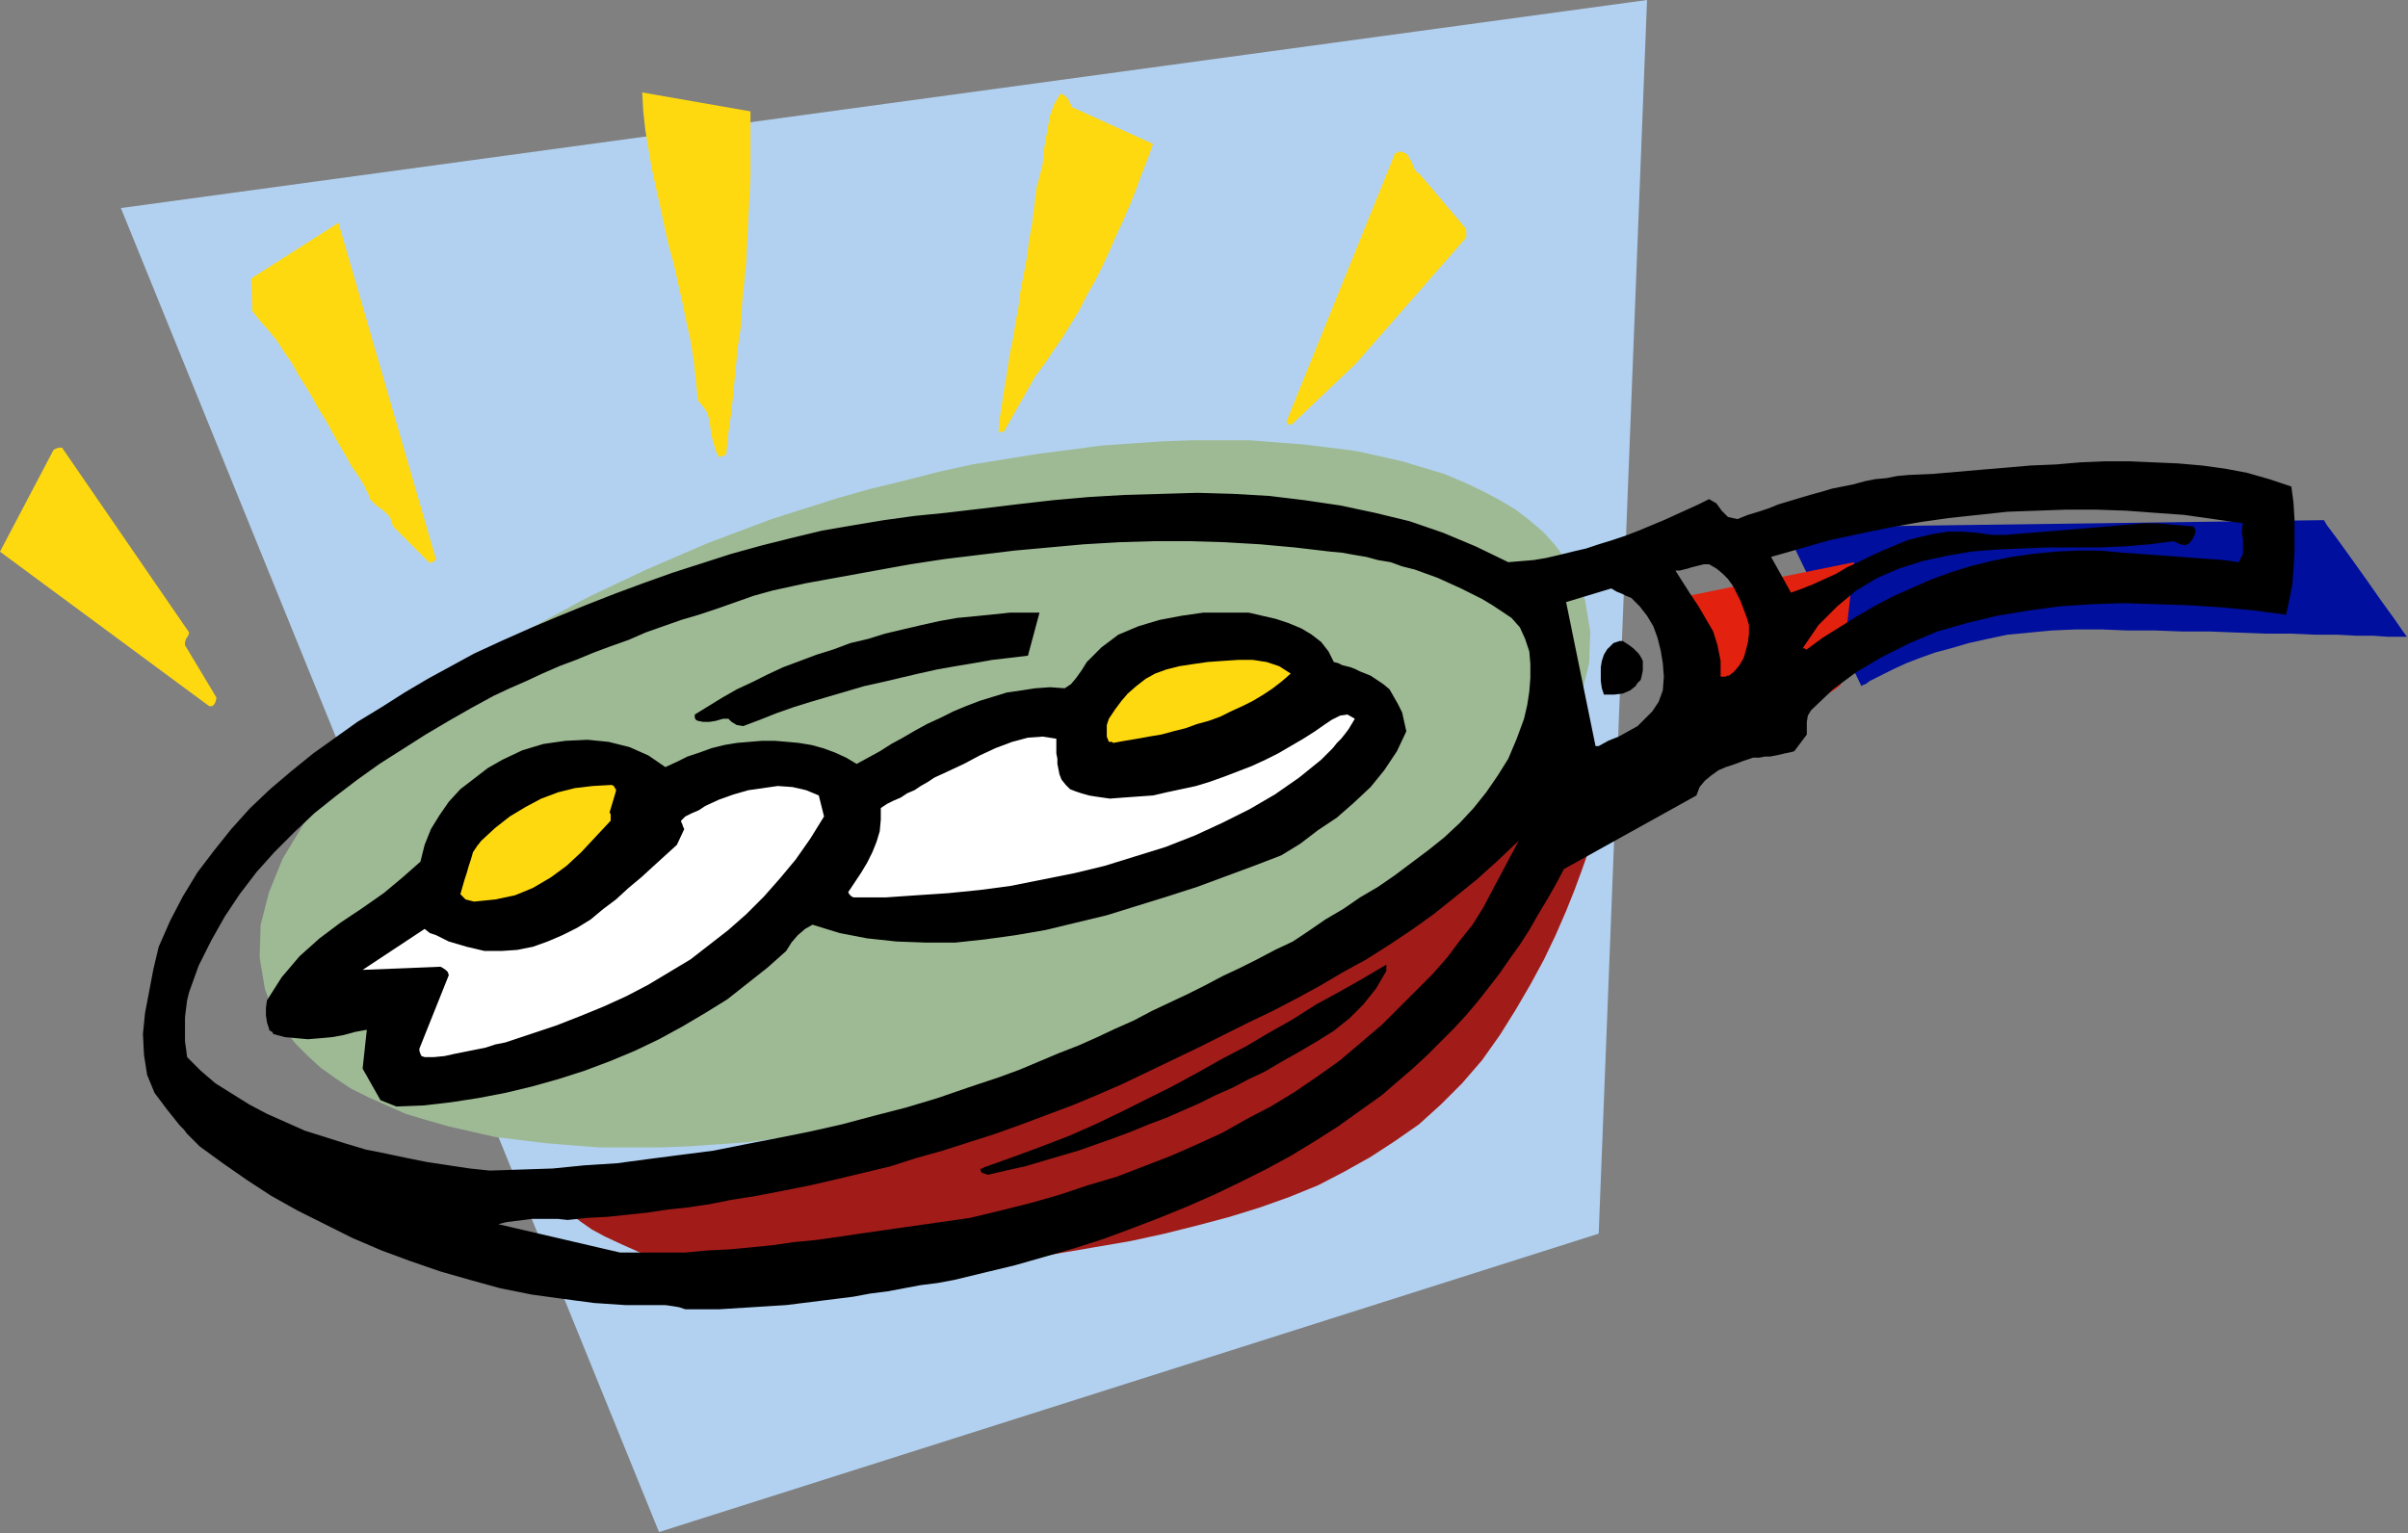 <?xml version="1.0" encoding="UTF-8" standalone="no"?>
<svg
   xmlns:dc="http://purl.org/dc/elements/1.1/"
   xmlns:cc="http://creativecommons.org/ns#"
   xmlns:rdf="http://www.w3.org/1999/02/22-rdf-syntax-ns#"
   xmlns:svg="http://www.w3.org/2000/svg"
   xmlns="http://www.w3.org/2000/svg"
   xmlns:sodipodi="http://sodipodi.sourceforge.net/DTD/sodipodi-0.dtd"
   xmlns:inkscape="http://www.inkscape.org/namespaces/inkscape"
   version="1.0"
   width="58.191mm"
   height="37.059mm"
   id="svg43"
   sodipodi:docname="FSA06978.WMF">
  <rect width="100%" height="100%" fill="#808080" stroke="none"/>
  <sodipodi:namedview
     pagecolor="#ffffff"
     bordercolor="#666666"
     borderopacity="1"
     objecttolerance="10"
     gridtolerance="10"
     guidetolerance="10"
     inkscape:pageopacity="0"
     inkscape:pageshadow="2"
     inkscape:window-width="640"
     inkscape:window-height="480"
     id="namedview45" />
  <defs
     id="defs3">
    <pattern
       id="WMFhbasepattern"
       patternUnits="userSpaceOnUse"
       width="6"
       height="6"
       x="0"
       y="0" />
  </defs>
  <path
     style="fill:#b2d1f0;fill-rule:evenodd;fill-opacity:1;stroke:none;"
     d="  M 60.192,139.968   L 11.04,19.008   L 150.432,0   L 146.016,112.704   L 60.192,139.968  z "
     id="path5" />
  <path
     style="fill:#9eba94;fill-rule:evenodd;fill-opacity:1;stroke:none;"
     d="  M 76.512,45.504   L 79.584,44.64   L 82.752,43.872   L 85.728,43.104   L 88.8,42.432   L 91.776,41.952   L 94.752,41.472   L 97.728,41.088   L 100.608,40.704   L 103.392,40.512   L 106.176,40.32   L 108.864,40.224   L 111.552,40.224   L 114.144,40.224   L 116.64,40.416   L 119.136,40.608   L 121.44,40.896   L 123.744,41.184   L 125.952,41.664   L 128.064,42.144   L 129.984,42.72   L 131.904,43.296   L 133.728,44.064   L 135.36,44.832   L 136.992,45.696   L 138.432,46.56   L 139.68,47.52   L 140.928,48.576   L 141.984,49.728   L 142.848,50.88   L 143.616,52.128   L 144.288,53.472   L 144.768,54.816   L 145.248,57.696   L 145.152,60.576   L 144.384,63.648   L 143.136,66.72   L 141.312,69.792   L 138.912,72.96   L 136.032,76.032   L 132.768,79.104   L 128.928,82.176   L 124.8,85.056   L 120.192,87.84   L 115.296,90.528   L 110.016,93.12   L 104.448,95.424   L 98.592,97.632   L 92.448,99.552   L 89.376,100.416   L 86.304,101.184   L 83.232,101.952   L 80.16,102.624   L 77.184,103.104   L 74.208,103.584   L 71.232,103.968   L 68.352,104.352   L 65.568,104.544   L 62.784,104.736   L 60.096,104.832   L 57.408,104.832   L 54.816,104.832   L 52.32,104.64   L 49.92,104.448   L 47.52,104.16   L 45.216,103.872   L 43.104,103.392   L 40.992,102.912   L 38.976,102.336   L 37.056,101.76   L 35.328,100.992   L 33.6,100.224   L 32.064,99.456   L 30.624,98.496   L 29.28,97.536   L 28.128,96.48   L 27.072,95.424   L 26.112,94.272   L 25.344,93.024   L 24.672,91.68   L 24.192,90.336   L 23.712,87.456   L 23.808,84.48   L 24.576,81.504   L 25.824,78.432   L 27.744,75.264   L 30.048,72.192   L 32.928,69.024   L 36.288,65.952   L 40.032,62.976   L 44.256,60   L 48.768,57.216   L 53.76,54.528   L 59.04,52.032   L 64.608,49.632   L 70.464,47.424   L 76.512,45.504  z "
     id="path7" />
  <path
     style="fill:#000f9e;fill-rule:evenodd;fill-opacity:1;stroke:none;"
     d="  M 163.008,48.192   L 170.016,62.688   L 170.112,62.592   L 170.4,62.496   L 170.784,62.208   L 171.36,61.92   L 172.128,61.536   L 173.088,61.056   L 174.144,60.576   L 175.392,60.096   L 176.736,59.616   L 178.176,59.232   L 179.808,58.752   L 181.536,58.368   L 183.36,57.984   L 185.376,57.792   L 187.392,57.6   L 189.6,57.504   L 191.904,57.504   L 194.304,57.6   L 196.8,57.6   L 199.392,57.696   L 201.888,57.696   L 204.384,57.792   L 206.88,57.888   L 209.184,57.888   L 211.392,57.984   L 213.408,57.984   L 215.232,58.08   L 216.768,58.08   L 218.112,58.176   L 219.072,58.176   L 219.648,58.176   L 219.84,58.176   L 219.552,57.792   L 218.688,56.544   L 217.44,54.816   L 216.096,52.896   L 214.656,50.88   L 213.408,49.152   L 212.544,48   L 212.256,47.52   L 163.008,48.192  z "
     id="path9" />
  <path
     style="fill:#e3210f;fill-rule:evenodd;fill-opacity:1;stroke:none;"
     d="  M 150.432,55.2   L 169.344,51.36   L 168.096,62.592   L 167.616,62.976   L 166.176,63.84   L 164.256,65.088   L 162.144,66.432   L 159.936,67.872   L 158.016,69.12   L 156.576,69.984   L 156.096,70.272   L 150.432,55.2  z "
     id="path11" />
  <path
     style="fill:#a11c18;fill-rule:evenodd;fill-opacity:1;stroke:none;"
     d="  M 51.36,110.304   L 51.456,110.4   L 51.744,110.688   L 52.32,111.072   L 53.088,111.648   L 54.048,112.32   L 55.296,112.992   L 56.736,113.664   L 58.464,114.432   L 60.384,115.104   L 62.592,115.776   L 65.088,116.256   L 67.776,116.736   L 70.848,116.928   L 74.112,117.024   L 77.76,116.928   L 81.6,116.544   L 85.536,116.064   L 89.376,115.584   L 93.024,115.104   L 96.576,114.528   L 99.936,113.952   L 103.296,113.376   L 106.368,112.704   L 109.44,111.936   L 112.32,111.168   L 115.104,110.304   L 117.792,109.344   L 120.384,108.288   L 122.784,107.04   L 125.184,105.696   L 127.392,104.256   L 129.6,102.72   L 131.616,100.896   L 133.536,98.976   L 135.36,96.864   L 136.992,94.56   L 138.432,92.256   L 139.776,89.952   L 141.024,87.648   L 142.08,85.44   L 143.04,83.232   L 143.808,81.312   L 144.48,79.488   L 145.056,77.856   L 145.44,76.608   L 145.728,75.648   L 145.92,74.976   L 146.016,74.784   L 137.76,75.456   L 137.568,75.648   L 137.088,76.032   L 136.224,76.8   L 135.168,77.664   L 133.824,78.816   L 132.192,80.16   L 130.464,81.504   L 128.544,83.04   L 126.528,84.576   L 124.416,86.208   L 122.208,87.84   L 119.904,89.376   L 117.696,90.816   L 115.488,92.16   L 113.376,93.408   L 111.264,94.464   L 108.864,95.52   L 105.6,96.576   L 101.76,97.824   L 97.344,99.072   L 92.64,100.416   L 87.552,101.664   L 82.464,103.008   L 77.28,104.256   L 72.288,105.504   L 67.488,106.656   L 63.072,107.616   L 59.232,108.576   L 55.968,109.248   L 53.472,109.824   L 51.936,110.208   L 51.36,110.304  z "
     id="path13" />
  <path
     style="fill:#000000;fill-rule:evenodd;fill-opacity:1;stroke:none;"
     d="  M 62.592,119.616   L 64.128,119.616   L 65.664,119.616   L 67.2,119.52   L 68.736,119.424   L 70.272,119.328   L 71.808,119.232   L 73.344,119.04   L 74.88,118.848   L 76.416,118.656   L 77.952,118.464   L 79.488,118.176   L 81.024,117.984   L 82.56,117.696   L 84.096,117.408   L 85.632,117.216   L 87.168,116.928   L 89.952,116.256   L 92.736,115.584   L 95.424,114.816   L 98.112,114.048   L 100.8,113.184   L 103.392,112.224   L 105.888,111.264   L 108.48,110.208   L 110.88,109.152   L 113.28,108   L 115.584,106.848   L 117.888,105.6   L 120.096,104.256   L 122.208,102.912   L 124.224,101.472   L 126.24,100.032   L 127.68,98.784   L 129.024,97.632   L 130.368,96.384   L 131.616,95.136   L 132.768,93.984   L 133.92,92.736   L 134.976,91.488   L 136.032,90.144   L 136.992,88.896   L 137.856,87.648   L 138.816,86.304   L 139.68,84.96   L 140.448,83.616   L 141.312,82.176   L 142.08,80.832   L 142.848,79.392   L 154.944,72.672   L 155.232,71.904   L 155.712,71.328   L 156.288,70.848   L 156.96,70.368   L 157.632,70.08   L 158.496,69.792   L 159.264,69.504   L 160.128,69.216   L 160.704,69.216   L 161.184,69.12   L 161.664,69.12   L 162.144,69.024   L 162.624,68.928   L 163.008,68.832   L 163.488,68.736   L 163.872,68.64   L 165.024,67.104   L 165.024,66.528   L 165.024,65.952   L 165.12,65.376   L 165.408,64.896   L 167.424,62.976   L 169.632,61.344   L 171.936,60   L 174.432,58.752   L 176.928,57.696   L 179.616,56.928   L 182.4,56.256   L 185.28,55.776   L 188.16,55.392   L 191.04,55.2   L 194.016,55.104   L 196.992,55.2   L 199.968,55.296   L 202.944,55.488   L 205.92,55.776   L 208.8,56.16   L 209.088,54.816   L 209.376,53.376   L 209.472,51.936   L 209.568,50.4   L 209.568,48.96   L 209.568,47.424   L 209.472,45.888   L 209.28,44.448   L 207.264,43.776   L 205.248,43.2   L 203.232,42.816   L 201.12,42.528   L 198.912,42.336   L 196.704,42.24   L 194.496,42.144   L 192.288,42.144   L 189.984,42.24   L 187.776,42.432   L 185.472,42.528   L 183.264,42.72   L 180.96,42.912   L 178.752,43.104   L 176.544,43.296   L 174.336,43.392   L 173.28,43.488   L 172.32,43.68   L 171.264,43.776   L 170.304,43.968   L 169.248,44.256   L 168.288,44.448   L 167.328,44.64   L 166.368,44.928   L 165.312,45.216   L 164.352,45.504   L 163.392,45.792   L 162.432,46.08   L 161.472,46.464   L 160.608,46.752   L 159.648,47.04   L 158.688,47.424   L 157.824,47.232   L 157.248,46.656   L 156.768,45.984   L 156.096,45.6   L 155.136,46.08   L 154.08,46.56   L 153.024,47.04   L 151.968,47.52   L 150.816,48   L 149.664,48.48   L 148.416,48.96   L 147.264,49.344   L 146.016,49.728   L 144.864,50.112   L 143.616,50.4   L 142.464,50.688   L 141.216,50.976   L 140.064,51.168   L 138.912,51.264   L 137.76,51.36   L 134.784,49.92   L 131.808,48.672   L 128.736,47.616   L 125.568,46.848   L 122.4,46.176   L 119.136,45.696   L 115.968,45.312   L 112.704,45.12   L 109.344,45.024   L 106.08,45.12   L 102.72,45.216   L 99.456,45.408   L 96.192,45.696   L 92.832,46.08   L 89.664,46.464   L 86.4,46.848   L 83.52,47.136   L 80.736,47.52   L 77.856,48   L 75.072,48.48   L 72.288,49.152   L 69.6,49.824   L 66.816,50.592   L 64.128,51.456   L 61.44,52.32   L 58.752,53.28   L 56.16,54.24   L 53.472,55.296   L 50.88,56.352   L 48.384,57.408   L 45.792,58.56   L 43.296,59.712   L 41.184,60.864   L 39.072,62.016   L 36.96,63.264   L 34.848,64.608   L 32.64,65.952   L 30.624,67.392   L 28.608,68.832   L 26.592,70.464   L 24.672,72.096   L 22.848,73.824   L 21.12,75.744   L 19.584,77.664   L 18.048,79.68   L 16.704,81.888   L 15.552,84.096   L 14.496,86.496   L 14.016,88.512   L 13.632,90.528   L 13.248,92.544   L 13.056,94.464   L 13.152,96.384   L 13.44,98.208   L 14.112,99.84   L 15.264,101.376   L 15.648,101.856   L 16.032,102.336   L 16.416,102.816   L 16.8,103.2   L 17.088,103.584   L 17.472,103.968   L 17.856,104.352   L 18.24,104.736   L 20.352,106.272   L 22.56,107.808   L 24.768,109.248   L 27.168,110.592   L 29.664,111.84   L 32.16,113.088   L 34.848,114.24   L 37.44,115.2   L 40.224,116.16   L 42.912,116.928   L 45.696,117.696   L 48.576,118.272   L 51.36,118.656   L 54.24,119.04   L 57.12,119.232   L 60,119.232   L 60.768,119.232   L 61.44,119.328   L 62.016,119.424   L 62.592,119.616  z    M 165.024,59.328   L 166.464,58.272   L 168,57.312   L 169.536,56.352   L 171.168,55.392   L 172.8,54.528   L 174.528,53.76   L 176.256,52.992   L 178.08,52.32   L 179.904,51.744   L 181.824,51.264   L 183.744,50.88   L 185.76,50.592   L 187.68,50.4   L 189.696,50.304   L 191.808,50.304   L 193.824,50.496   L 195.264,50.592   L 196.608,50.688   L 197.856,50.784   L 199.2,50.88   L 200.448,50.976   L 201.792,51.072   L 203.136,51.168   L 204.48,51.36   L 204.672,50.976   L 204.864,50.592   L 204.864,50.208   L 204.864,49.728   L 204.864,49.248   L 204.768,48.768   L 204.768,48.288   L 204.864,47.808   L 202.176,47.424   L 199.488,47.04   L 196.8,46.848   L 194.208,46.656   L 191.424,46.56   L 188.736,46.56   L 186.048,46.656   L 183.36,46.752   L 180.672,47.04   L 177.984,47.328   L 175.296,47.712   L 172.608,48.192   L 169.824,48.768   L 167.136,49.344   L 164.448,50.112   L 161.76,50.88   L 163.584,54.144   L 164.64,53.76   L 165.6,53.376   L 166.656,52.896   L 167.712,52.416   L 168.672,51.84   L 169.728,51.36   L 170.88,50.784   L 171.936,50.304   L 173.088,49.824   L 174.24,49.344   L 175.392,49.056   L 176.64,48.768   L 177.888,48.576   L 179.232,48.576   L 180.576,48.672   L 181.92,48.864   L 183.168,48.864   L 184.32,48.768   L 185.568,48.672   L 186.72,48.576   L 187.872,48.48   L 189.024,48.384   L 190.176,48.288   L 191.328,48.192   L 192.48,48.096   L 193.536,48   L 194.688,47.904   L 195.84,47.808   L 196.992,47.808   L 198.048,47.904   L 199.2,48   L 200.352,48.096   L 200.544,48.48   L 200.448,48.864   L 200.256,49.248   L 199.968,49.632   L 199.584,49.824   L 199.2,49.728   L 198.912,49.632   L 198.528,49.44   L 196.32,49.728   L 194.016,49.92   L 191.712,50.016   L 189.312,50.016   L 187.008,50.016   L 184.608,50.112   L 182.304,50.208   L 180,50.4   L 177.792,50.784   L 175.584,51.264   L 173.472,51.936   L 171.456,52.8   L 169.536,53.952   L 167.808,55.392   L 166.08,57.12   L 164.64,59.232   L 164.736,59.232   L 164.832,59.232   L 164.928,59.328   L 165.024,59.328  z    M 157.536,61.824   L 157.632,61.824   L 157.728,61.728   L 157.824,61.728   L 157.92,61.728   L 158.4,61.344   L 158.88,60.768   L 159.264,60.096   L 159.456,59.424   L 159.648,58.656   L 159.744,57.888   L 159.744,57.12   L 159.552,56.448   L 159.264,55.68   L 158.976,54.912   L 158.592,54.144   L 158.304,53.568   L 157.824,52.896   L 157.344,52.416   L 156.768,51.936   L 156.096,51.552   L 155.616,51.552   L 155.232,51.648   L 154.848,51.744   L 154.464,51.84   L 154.176,51.936   L 153.792,52.032   L 153.408,52.128   L 153.024,52.128   L 153.696,53.184   L 154.368,54.24   L 155.136,55.392   L 155.808,56.544   L 156.48,57.696   L 156.864,58.944   L 157.152,60.384   L 157.152,61.824   L 157.248,61.824   L 157.344,61.824   L 157.44,61.824   L 157.536,61.824  z    M 146.016,68.16   L 146.88,67.68   L 147.84,67.296   L 148.704,66.816   L 149.568,66.336   L 150.24,65.664   L 150.912,64.992   L 151.488,64.128   L 151.872,63.072   L 151.968,61.824   L 151.872,60.576   L 151.68,59.424   L 151.392,58.272   L 151.008,57.216   L 150.432,56.256   L 149.76,55.392   L 148.992,54.624   L 148.512,54.432   L 148.128,54.24   L 147.648,54.048   L 147.168,53.76   L 143.04,55.008   L 145.728,68.16   L 145.728,68.16   L 145.92,68.16   L 146.016,68.16   L 146.016,68.16  z    M 56.64,114.432   L 58.656,114.432   L 60.672,114.432   L 62.592,114.432   L 64.608,114.24   L 66.624,114.144   L 68.64,113.952   L 70.56,113.76   L 72.576,113.472   L 74.592,113.28   L 76.608,112.992   L 78.528,112.704   L 80.544,112.416   L 82.56,112.128   L 84.576,111.84   L 86.592,111.552   L 88.608,111.264   L 91.392,110.592   L 94.08,109.92   L 96.768,109.152   L 99.36,108.288   L 101.952,107.52   L 104.448,106.56   L 106.944,105.6   L 109.344,104.544   L 111.648,103.488   L 113.856,102.24   L 116.064,101.088   L 118.272,99.744   L 120.384,98.304   L 122.4,96.864   L 124.32,95.232   L 126.24,93.6   L 127.872,91.968   L 129.408,90.432   L 130.848,88.992   L 132.192,87.456   L 133.344,85.92   L 134.496,84.48   L 135.456,82.944   L 136.32,81.312   L 138.72,76.8   L 136.8,78.624   L 134.88,80.352   L 132.864,81.984   L 130.944,83.52   L 128.928,84.96   L 126.912,86.304   L 124.8,87.648   L 122.688,88.8   L 120.576,90.048   L 118.464,91.2   L 116.256,92.352   L 114.048,93.408   L 111.744,94.56   L 109.44,95.712   L 107.04,96.864   L 104.64,98.016   L 102.432,99.072   L 100.224,100.032   L 97.92,100.992   L 95.616,101.856   L 93.312,102.72   L 90.912,103.584   L 88.512,104.352   L 86.112,105.12   L 83.712,105.792   L 81.312,106.56   L 78.912,107.136   L 76.512,107.712   L 74.016,108.288   L 71.616,108.768   L 69.12,109.248   L 66.72,109.632   L 64.8,110.016   L 62.88,110.304   L 61.056,110.496   L 59.136,110.784   L 57.312,110.976   L 55.488,111.168   L 53.664,111.264   L 51.84,111.456   L 50.976,111.36   L 50.112,111.36   L 49.344,111.36   L 48.576,111.36   L 47.808,111.456   L 47.04,111.552   L 46.272,111.648   L 45.504,111.84   L 56.64,114.432  z    M 44.736,106.944   L 47.616,106.848   L 50.496,106.752   L 53.376,106.464   L 56.352,106.272   L 59.232,105.888   L 62.208,105.504   L 65.184,105.12   L 68.064,104.544   L 71.04,103.968   L 73.92,103.392   L 76.896,102.72   L 79.776,101.952   L 82.752,101.184   L 85.632,100.32   L 88.416,99.36   L 91.296,98.4   L 93.12,97.728   L 94.944,96.96   L 96.768,96.192   L 98.496,95.52   L 100.224,94.752   L 101.856,93.984   L 103.584,93.216   L 105.216,92.352   L 106.848,91.584   L 108.48,90.816   L 110.016,90.048   L 111.648,89.184   L 113.28,88.416   L 114.816,87.648   L 116.448,86.784   L 118.08,86.016   L 119.52,85.056   L 121.056,84   L 122.688,83.04   L 124.224,81.984   L 125.856,81.024   L 127.392,79.968   L 128.928,78.816   L 130.464,77.664   L 131.904,76.512   L 133.344,75.168   L 134.592,73.824   L 135.744,72.384   L 136.8,70.848   L 137.76,69.312   L 138.528,67.488   L 139.2,65.664   L 139.488,64.416   L 139.68,63.168   L 139.776,61.92   L 139.776,60.672   L 139.68,59.52   L 139.296,58.368   L 138.816,57.312   L 138.048,56.448   L 137.184,55.872   L 136.32,55.296   L 135.36,54.72   L 134.4,54.24   L 133.44,53.76   L 132.384,53.28   L 131.328,52.8   L 130.272,52.416   L 129.216,52.032   L 128.064,51.744   L 127.008,51.36   L 125.856,51.168   L 124.8,50.88   L 123.648,50.688   L 122.592,50.496   L 121.536,50.4   L 118.272,50.016   L 115.104,49.728   L 111.84,49.536   L 108.576,49.44   L 105.408,49.44   L 102.24,49.536   L 98.976,49.728   L 95.808,50.016   L 92.64,50.304   L 89.472,50.688   L 86.304,51.072   L 83.136,51.552   L 79.968,52.128   L 76.8,52.704   L 73.632,53.28   L 70.56,53.952   L 68.832,54.432   L 67.2,55.008   L 65.568,55.584   L 63.84,56.16   L 62.208,56.64   L 60.576,57.216   L 58.944,57.792   L 57.408,58.464   L 55.776,59.04   L 54.24,59.616   L 52.608,60.288   L 51.072,60.864   L 49.536,61.536   L 48.096,62.208   L 46.56,62.88   L 45.12,63.552   L 43.008,64.704   L 40.992,65.856   L 38.88,67.104   L 36.768,68.448   L 34.656,69.792   L 32.64,71.232   L 30.624,72.768   L 28.704,74.304   L 26.88,76.032   L 25.056,77.856   L 23.424,79.68   L 21.888,81.696   L 20.544,83.712   L 19.296,85.92   L 18.144,88.224   L 17.28,90.624   L 17.088,91.392   L 16.992,92.16   L 16.896,92.928   L 16.896,93.696   L 16.896,94.368   L 16.896,95.136   L 16.992,95.808   L 17.088,96.576   L 18.336,97.824   L 19.68,98.976   L 21.216,99.936   L 22.752,100.896   L 24.384,101.76   L 26.112,102.528   L 27.84,103.296   L 29.664,103.872   L 31.488,104.448   L 33.408,105.024   L 35.328,105.408   L 37.152,105.792   L 39.072,106.176   L 40.992,106.464   L 42.912,106.752   L 44.736,106.944  z   "
     id="path15" />
  <path
     style="fill:#000000;fill-rule:evenodd;fill-opacity:1;stroke:none;"
     d="  M 90.24,107.328   L 91.872,106.944   L 93.6,106.56   L 95.232,106.08   L 96.864,105.6   L 98.496,105.12   L 100.128,104.544   L 101.76,103.968   L 103.296,103.392   L 104.928,102.72   L 106.464,102.144   L 108,101.472   L 109.536,100.8   L 111.072,100.032   L 112.608,99.36   L 114.048,98.592   L 115.488,97.92   L 117.12,96.96   L 118.656,96.096   L 120.288,95.136   L 121.824,94.176   L 123.264,93.024   L 124.512,91.776   L 125.664,90.336   L 126.624,88.704   L 126.624,88.608   L 126.624,88.416   L 126.624,88.32   L 126.624,88.128   L 124.512,89.376   L 122.304,90.624   L 120.192,91.776   L 118.08,93.12   L 115.872,94.368   L 113.76,95.616   L 111.552,96.768   L 109.344,98.016   L 107.04,99.264   L 104.736,100.416   L 102.432,101.568   L 100.032,102.72   L 97.632,103.776   L 95.136,104.736   L 92.544,105.696   L 89.856,106.656   L 89.76,106.752   L 89.664,106.752   L 89.568,106.752   L 89.568,106.752   L 89.568,106.944   L 89.664,107.136   L 89.952,107.232   L 90.24,107.328  z "
     id="path17" />
  <path
     style="fill:#000000;fill-rule:evenodd;fill-opacity:1;stroke:none;"
     d="  M 36.192,101.088   L 38.688,100.992   L 41.184,100.704   L 43.68,100.32   L 46.176,99.84   L 48.576,99.264   L 50.976,98.592   L 53.376,97.824   L 55.68,96.96   L 57.984,96   L 60.192,94.944   L 62.304,93.792   L 64.416,92.544   L 66.432,91.296   L 68.256,89.856   L 70.08,88.416   L 71.808,86.88   L 72.288,86.112   L 72.864,85.44   L 73.536,84.864   L 74.208,84.48   L 76.704,85.248   L 79.2,85.728   L 81.888,86.016   L 84.48,86.112   L 87.264,86.112   L 89.952,85.824   L 92.736,85.44   L 95.52,84.96   L 98.304,84.288   L 101.088,83.616   L 103.872,82.752   L 106.656,81.888   L 109.344,81.024   L 111.936,80.064   L 114.528,79.104   L 117.024,78.144   L 118.752,77.088   L 120.384,75.84   L 122.112,74.688   L 123.648,73.344   L 125.184,71.904   L 126.432,70.368   L 127.584,68.64   L 128.448,66.816   L 128.256,65.952   L 128.064,65.088   L 127.68,64.32   L 127.296,63.648   L 126.912,62.976   L 126.336,62.496   L 125.76,62.112   L 125.184,61.728   L 124.704,61.536   L 124.224,61.344   L 123.84,61.152   L 123.36,60.96   L 122.976,60.864   L 122.592,60.768   L 122.208,60.576   L 121.824,60.48   L 121.344,59.52   L 120.672,58.656   L 119.808,57.984   L 118.848,57.408   L 117.696,56.928   L 116.544,56.544   L 115.296,56.256   L 114.048,55.968   L 112.032,55.968   L 109.92,55.968   L 107.904,56.256   L 105.888,56.64   L 103.968,57.216   L 102.144,57.984   L 100.608,59.136   L 99.264,60.48   L 98.784,61.248   L 98.304,61.92   L 97.824,62.496   L 97.248,62.88   L 95.904,62.784   L 94.56,62.88   L 93.312,63.072   L 91.968,63.264   L 90.72,63.648   L 89.472,64.032   L 88.224,64.512   L 87.072,64.992   L 85.92,65.568   L 84.672,66.144   L 83.616,66.72   L 82.464,67.392   L 81.408,67.968   L 80.352,68.64   L 79.296,69.216   L 78.24,69.792   L 77.28,69.216   L 76.224,68.736   L 75.168,68.352   L 74.112,68.064   L 72.96,67.872   L 71.904,67.776   L 70.752,67.68   L 69.6,67.68   L 68.448,67.776   L 67.296,67.872   L 66.144,68.064   L 64.992,68.352   L 63.936,68.736   L 62.784,69.12   L 61.824,69.6   L 60.768,70.08   L 59.232,69.024   L 57.504,68.256   L 55.584,67.776   L 53.664,67.584   L 51.648,67.68   L 49.632,67.968   L 47.712,68.544   L 45.888,69.408   L 44.544,70.176   L 43.296,71.136   L 42.048,72.096   L 40.992,73.248   L 40.128,74.496   L 39.36,75.744   L 38.784,77.184   L 38.4,78.72   L 36.768,80.16   L 35.04,81.6   L 33.12,82.944   L 31.104,84.288   L 29.184,85.728   L 27.36,87.36   L 25.728,89.28   L 24.384,91.392   L 24.288,92.064   L 24.288,92.736   L 24.384,93.408   L 24.576,93.984   L 24.576,94.08   L 24.672,94.176   L 24.864,94.272   L 24.96,94.464   L 26.016,94.752   L 27.072,94.848   L 28.128,94.944   L 29.28,94.848   L 30.336,94.752   L 31.392,94.56   L 32.448,94.272   L 33.504,94.08   L 33.12,97.632   L 34.752,100.512   L 36.192,101.088  z "
     id="path19" />
  <path
     style="fill:#ffffff;fill-rule:evenodd;fill-opacity:1;stroke:none;"
     d="  M 38.784,96.576   L 39.648,96.576   L 40.608,96.48   L 41.472,96.288   L 42.432,96.096   L 43.392,95.904   L 44.352,95.712   L 45.216,95.424   L 46.176,95.232   L 48.48,94.464   L 50.784,93.696   L 52.992,92.832   L 55.104,91.968   L 57.216,91.008   L 59.232,89.952   L 61.152,88.8   L 63.072,87.648   L 64.8,86.304   L 66.528,84.96   L 68.16,83.52   L 69.792,81.888   L 71.232,80.256   L 72.672,78.528   L 74.016,76.608   L 75.264,74.592   L 74.784,72.672   L 73.632,72.192   L 72.384,71.904   L 71.04,71.808   L 69.696,72   L 68.352,72.192   L 67.008,72.576   L 65.664,73.056   L 64.416,73.632   L 63.84,74.016   L 63.168,74.304   L 62.592,74.592   L 62.208,74.976   L 62.208,75.072   L 62.304,75.264   L 62.4,75.552   L 62.496,75.744   L 61.824,77.184   L 60.768,78.144   L 59.712,79.104   L 58.56,80.16   L 57.408,81.12   L 56.256,82.176   L 55.104,83.04   L 53.952,84   L 52.704,84.768   L 51.36,85.44   L 50.016,86.016   L 48.672,86.496   L 47.232,86.784   L 45.792,86.88   L 44.256,86.88   L 42.624,86.496   L 40.992,86.016   L 40.416,85.728   L 39.84,85.44   L 39.264,85.248   L 38.784,84.864   L 33.12,88.608   L 40.224,88.32   L 40.416,88.416   L 40.704,88.608   L 40.896,88.8   L 40.992,89.088   L 38.304,95.808   L 38.304,96   L 38.4,96.288   L 38.496,96.48   L 38.784,96.576  z "
     id="path21" />
  <path
     style="fill:#ffd90f;fill-rule:evenodd;fill-opacity:1;stroke:none;"
     d="  M 43.296,82.368   L 45.216,82.176   L 47.04,81.792   L 48.672,81.12   L 50.304,80.16   L 51.744,79.104   L 53.088,77.856   L 54.432,76.416   L 55.776,74.976   L 55.776,74.88   L 55.776,74.688   L 55.776,74.4   L 55.68,74.208   L 56.256,72.288   L 56.256,72.096   L 56.16,72   L 56.064,71.808   L 55.872,71.712   L 54.144,71.808   L 52.512,72   L 50.976,72.384   L 49.44,72.96   L 48,73.728   L 46.56,74.592   L 45.216,75.648   L 43.968,76.8   L 43.584,77.28   L 43.2,77.856   L 43.008,78.528   L 42.816,79.104   L 42.624,79.776   L 42.432,80.352   L 42.24,81.024   L 42.048,81.696   L 42.24,81.888   L 42.528,82.176   L 42.912,82.272   L 43.296,82.368  z "
     id="path23" />
  <path
     style="fill:#ffffff;fill-rule:evenodd;fill-opacity:1;stroke:none;"
     d="  M 78.24,81.984   L 80.928,81.984   L 83.712,81.792   L 86.592,81.6   L 89.472,81.312   L 92.352,80.928   L 95.232,80.352   L 98.112,79.776   L 100.896,79.104   L 103.68,78.24   L 106.464,77.376   L 109.152,76.32   L 111.648,75.168   L 114.144,73.92   L 116.448,72.576   L 118.656,71.04   L 120.672,69.408   L 121.248,68.832   L 121.728,68.352   L 122.112,67.872   L 122.496,67.488   L 122.88,67.008   L 123.168,66.624   L 123.456,66.144   L 123.744,65.664   L 123.072,65.28   L 122.4,65.376   L 121.632,65.76   L 121.056,66.144   L 120.096,66.816   L 119.04,67.488   L 117.888,68.16   L 116.736,68.832   L 115.584,69.408   L 114.336,69.984   L 113.088,70.464   L 111.84,70.944   L 110.496,71.424   L 109.248,71.808   L 107.904,72.096   L 106.56,72.384   L 105.312,72.672   L 103.968,72.768   L 102.624,72.864   L 101.376,72.96   L 100.704,72.864   L 100.032,72.768   L 99.456,72.672   L 98.784,72.48   L 98.208,72.288   L 97.728,72.096   L 97.344,71.712   L 96.96,71.232   L 96.768,70.752   L 96.672,70.272   L 96.576,69.792   L 96.576,69.312   L 96.48,68.832   L 96.48,68.352   L 96.48,67.968   L 96.48,67.488   L 95.232,67.296   L 93.888,67.392   L 92.448,67.776   L 90.912,68.352   L 89.472,69.024   L 88.032,69.792   L 86.592,70.464   L 85.344,71.04   L 84.768,71.424   L 84.096,71.808   L 83.52,72.192   L 82.848,72.48   L 82.272,72.864   L 81.6,73.152   L 81.024,73.44   L 80.448,73.824   L 80.448,74.88   L 80.352,75.936   L 80.064,76.896   L 79.68,77.856   L 79.2,78.816   L 78.624,79.776   L 78.048,80.64   L 77.472,81.504   L 77.568,81.696   L 77.76,81.888   L 77.952,81.984   L 78.24,81.984  z "
     id="path25" />
  <path
     style="fill:#ffd90f;fill-rule:evenodd;fill-opacity:1;stroke:none;"
     d="  M 101.664,67.872   L 102.72,67.68   L 103.872,67.488   L 104.928,67.296   L 106.08,67.104   L 107.136,66.816   L 108.288,66.528   L 109.344,66.144   L 110.4,65.856   L 111.456,65.472   L 112.416,64.992   L 113.472,64.512   L 114.432,64.032   L 115.392,63.456   L 116.256,62.88   L 117.12,62.208   L 117.888,61.536   L 116.832,60.864   L 115.68,60.48   L 114.432,60.288   L 113.088,60.288   L 111.648,60.384   L 110.304,60.48   L 108.96,60.672   L 107.712,60.864   L 106.56,61.152   L 105.504,61.536   L 104.64,62.016   L 103.776,62.688   L 103.008,63.36   L 102.432,64.032   L 101.856,64.8   L 101.28,65.664   L 101.088,66.24   L 101.088,66.816   L 101.088,67.296   L 101.28,67.776   L 101.376,67.776   L 101.472,67.776   L 101.568,67.776   L 101.664,67.872  z "
     id="path27" />
  <path
     style="fill:#000000;fill-rule:evenodd;fill-opacity:1;stroke:none;"
     d="  M 67.872,66.336   L 69.408,65.76   L 70.848,65.184   L 72.48,64.608   L 74.016,64.128   L 75.648,63.648   L 77.28,63.168   L 78.912,62.688   L 80.64,62.304   L 82.272,61.92   L 83.904,61.536   L 85.632,61.152   L 87.264,60.864   L 88.992,60.576   L 90.624,60.288   L 92.256,60.096   L 93.888,59.904   L 94.944,55.968   L 93.984,55.968   L 93.12,55.968   L 92.256,55.968   L 91.392,56.064   L 90.432,56.16   L 89.472,56.256   L 88.512,56.352   L 87.456,56.448   L 85.824,56.736   L 84.096,57.12   L 82.464,57.504   L 80.832,57.888   L 79.296,58.368   L 77.664,58.752   L 76.128,59.328   L 74.592,59.808   L 73.056,60.384   L 71.52,60.96   L 70.08,61.632   L 68.736,62.304   L 67.296,62.976   L 65.952,63.744   L 64.704,64.512   L 63.456,65.28   L 63.456,65.472   L 63.456,65.568   L 63.552,65.76   L 63.744,65.856   L 64.224,65.952   L 64.8,65.952   L 65.376,65.856   L 66.048,65.664   L 66.528,65.664   L 66.816,65.952   L 67.296,66.24   L 67.872,66.336  z "
     id="path29" />
  <path
     style="fill:#ffd90f;fill-rule:evenodd;fill-opacity:1;stroke:none;"
     d="  M 19.104,64.512   L 19.392,64.512   L 19.584,64.32   L 19.68,64.128   L 19.776,63.744   L 16.896,58.944   L 16.896,58.656   L 16.992,58.368   L 17.184,58.08   L 17.28,57.792   L 5.664,40.896   L 5.568,40.896   L 5.376,40.896   L 5.088,40.992   L 4.896,41.088   L 0,50.4   L 19.104,64.512  z "
     id="path31" />
  <path
     style="fill:#000000;fill-rule:evenodd;fill-opacity:1;stroke:none;"
     d="  M 146.784,63.456   L 147.456,63.456   L 148.224,63.36   L 148.896,63.072   L 149.376,62.688   L 149.568,62.4   L 149.856,62.112   L 149.952,61.728   L 150.048,61.248   L 150.048,60.864   L 150.048,60.384   L 149.856,60   L 149.664,59.712   L 149.184,59.232   L 148.8,58.944   L 148.512,58.752   L 148.224,58.56   L 147.936,58.56   L 147.648,58.656   L 147.36,58.752   L 147.168,58.944   L 146.784,59.328   L 146.496,59.808   L 146.304,60.384   L 146.208,60.96   L 146.208,61.536   L 146.208,62.208   L 146.304,62.88   L 146.496,63.456   L 146.496,63.456   L 146.688,63.456   L 146.784,63.456   L 146.784,63.456  z "
     id="path33" />
  <path
     style="fill:#ffd90f;fill-rule:evenodd;fill-opacity:1;stroke:none;"
     d="  M 39.456,51.36   L 39.552,51.36   L 39.648,51.264   L 39.744,51.168   L 39.84,51.168   L 30.912,20.352   L 22.944,25.44   L 23.04,28.416   L 23.808,29.376   L 24.576,30.24   L 25.344,31.2   L 26.016,32.256   L 26.688,33.216   L 27.264,34.272   L 27.936,35.328   L 28.512,36.288   L 29.088,37.344   L 29.76,38.4   L 30.336,39.456   L 30.912,40.512   L 31.488,41.472   L 32.064,42.528   L 32.736,43.488   L 33.312,44.448   L 33.408,44.736   L 33.6,45.024   L 33.696,45.312   L 33.792,45.6   L 34.368,46.176   L 35.04,46.656   L 35.616,47.232   L 35.904,48.096   L 39.264,51.456   L 39.264,51.456   L 39.36,51.36   L 39.456,51.36   L 39.456,51.36  z "
     id="path35" />
  <path
     style="fill:#ffd90f;fill-rule:evenodd;fill-opacity:1;stroke:none;"
     d="  M 66.048,41.664   L 66.048,41.664   L 66.24,41.568   L 66.336,41.472   L 66.336,41.472   L 66.528,39.552   L 66.816,37.536   L 67.008,35.616   L 67.2,33.6   L 67.392,31.68   L 67.68,29.76   L 67.776,27.744   L 67.968,25.824   L 68.16,23.904   L 68.256,21.888   L 68.352,19.968   L 68.448,18.048   L 68.544,16.032   L 68.544,14.112   L 68.544,12.096   L 68.544,10.176   L 58.656,8.448   L 58.752,10.176   L 58.944,11.904   L 59.232,13.632   L 59.52,15.36   L 59.904,17.088   L 60.288,18.816   L 60.672,20.64   L 61.056,22.368   L 61.536,24.096   L 61.92,25.824   L 62.304,27.552   L 62.688,29.376   L 63.072,31.104   L 63.36,32.928   L 63.552,34.752   L 63.744,36.576   L 64.224,37.152   L 64.608,37.728   L 64.8,38.4   L 64.896,39.168   L 64.992,39.84   L 65.184,40.512   L 65.376,41.184   L 65.664,41.76   L 65.76,41.76   L 65.856,41.664   L 65.952,41.664   L 66.048,41.664  z "
     id="path37" />
  <path
     style="fill:#ffd90f;fill-rule:evenodd;fill-opacity:1;stroke:none;"
     d="  M 91.68,39.456   L 94.56,34.368   L 95.424,33.216   L 96.192,32.064   L 97.056,30.816   L 97.824,29.568   L 98.592,28.32   L 99.264,26.976   L 100.032,25.632   L 100.704,24.288   L 101.376,22.848   L 101.952,21.504   L 102.624,20.064   L 103.2,18.72   L 103.776,17.28   L 104.256,15.936   L 104.832,14.496   L 105.312,13.152   L 97.92,9.792   L 97.728,9.408   L 97.536,9.024   L 97.248,8.736   L 96.864,8.544   L 96.288,9.504   L 95.904,10.56   L 95.712,11.616   L 95.52,12.672   L 95.328,13.824   L 95.232,14.976   L 94.944,16.128   L 94.656,17.184   L 94.464,18.816   L 94.272,20.352   L 93.984,21.984   L 93.792,23.52   L 93.504,25.056   L 93.216,26.496   L 93.024,28.032   L 92.736,29.568   L 92.544,30.816   L 92.256,32.16   L 92.064,33.408   L 91.872,34.656   L 91.68,35.808   L 91.488,37.056   L 91.296,38.304   L 91.2,39.456   L 91.296,39.456   L 91.392,39.456   L 91.488,39.456   L 91.68,39.456  z "
     id="path39" />
  <path
     style="fill:#ffd90f;fill-rule:evenodd;fill-opacity:1;stroke:none;"
     d="  M 118.08,38.688   L 123.84,33.216   L 133.92,21.696   L 133.92,21.6   L 133.92,21.408   L 133.92,21.12   L 133.92,20.928   L 129.696,15.936   L 129.312,15.648   L 129.12,15.264   L 128.928,14.784   L 128.64,14.304   L 128.64,14.208   L 128.544,14.112   L 128.352,14.016   L 128.16,13.92   L 127.872,13.824   L 127.68,13.92   L 127.392,14.016   L 127.296,14.304   L 117.504,38.496   L 117.6,38.688   L 117.696,38.784   L 117.888,38.784   L 118.08,38.688  z "
     id="path41" />
</svg>
